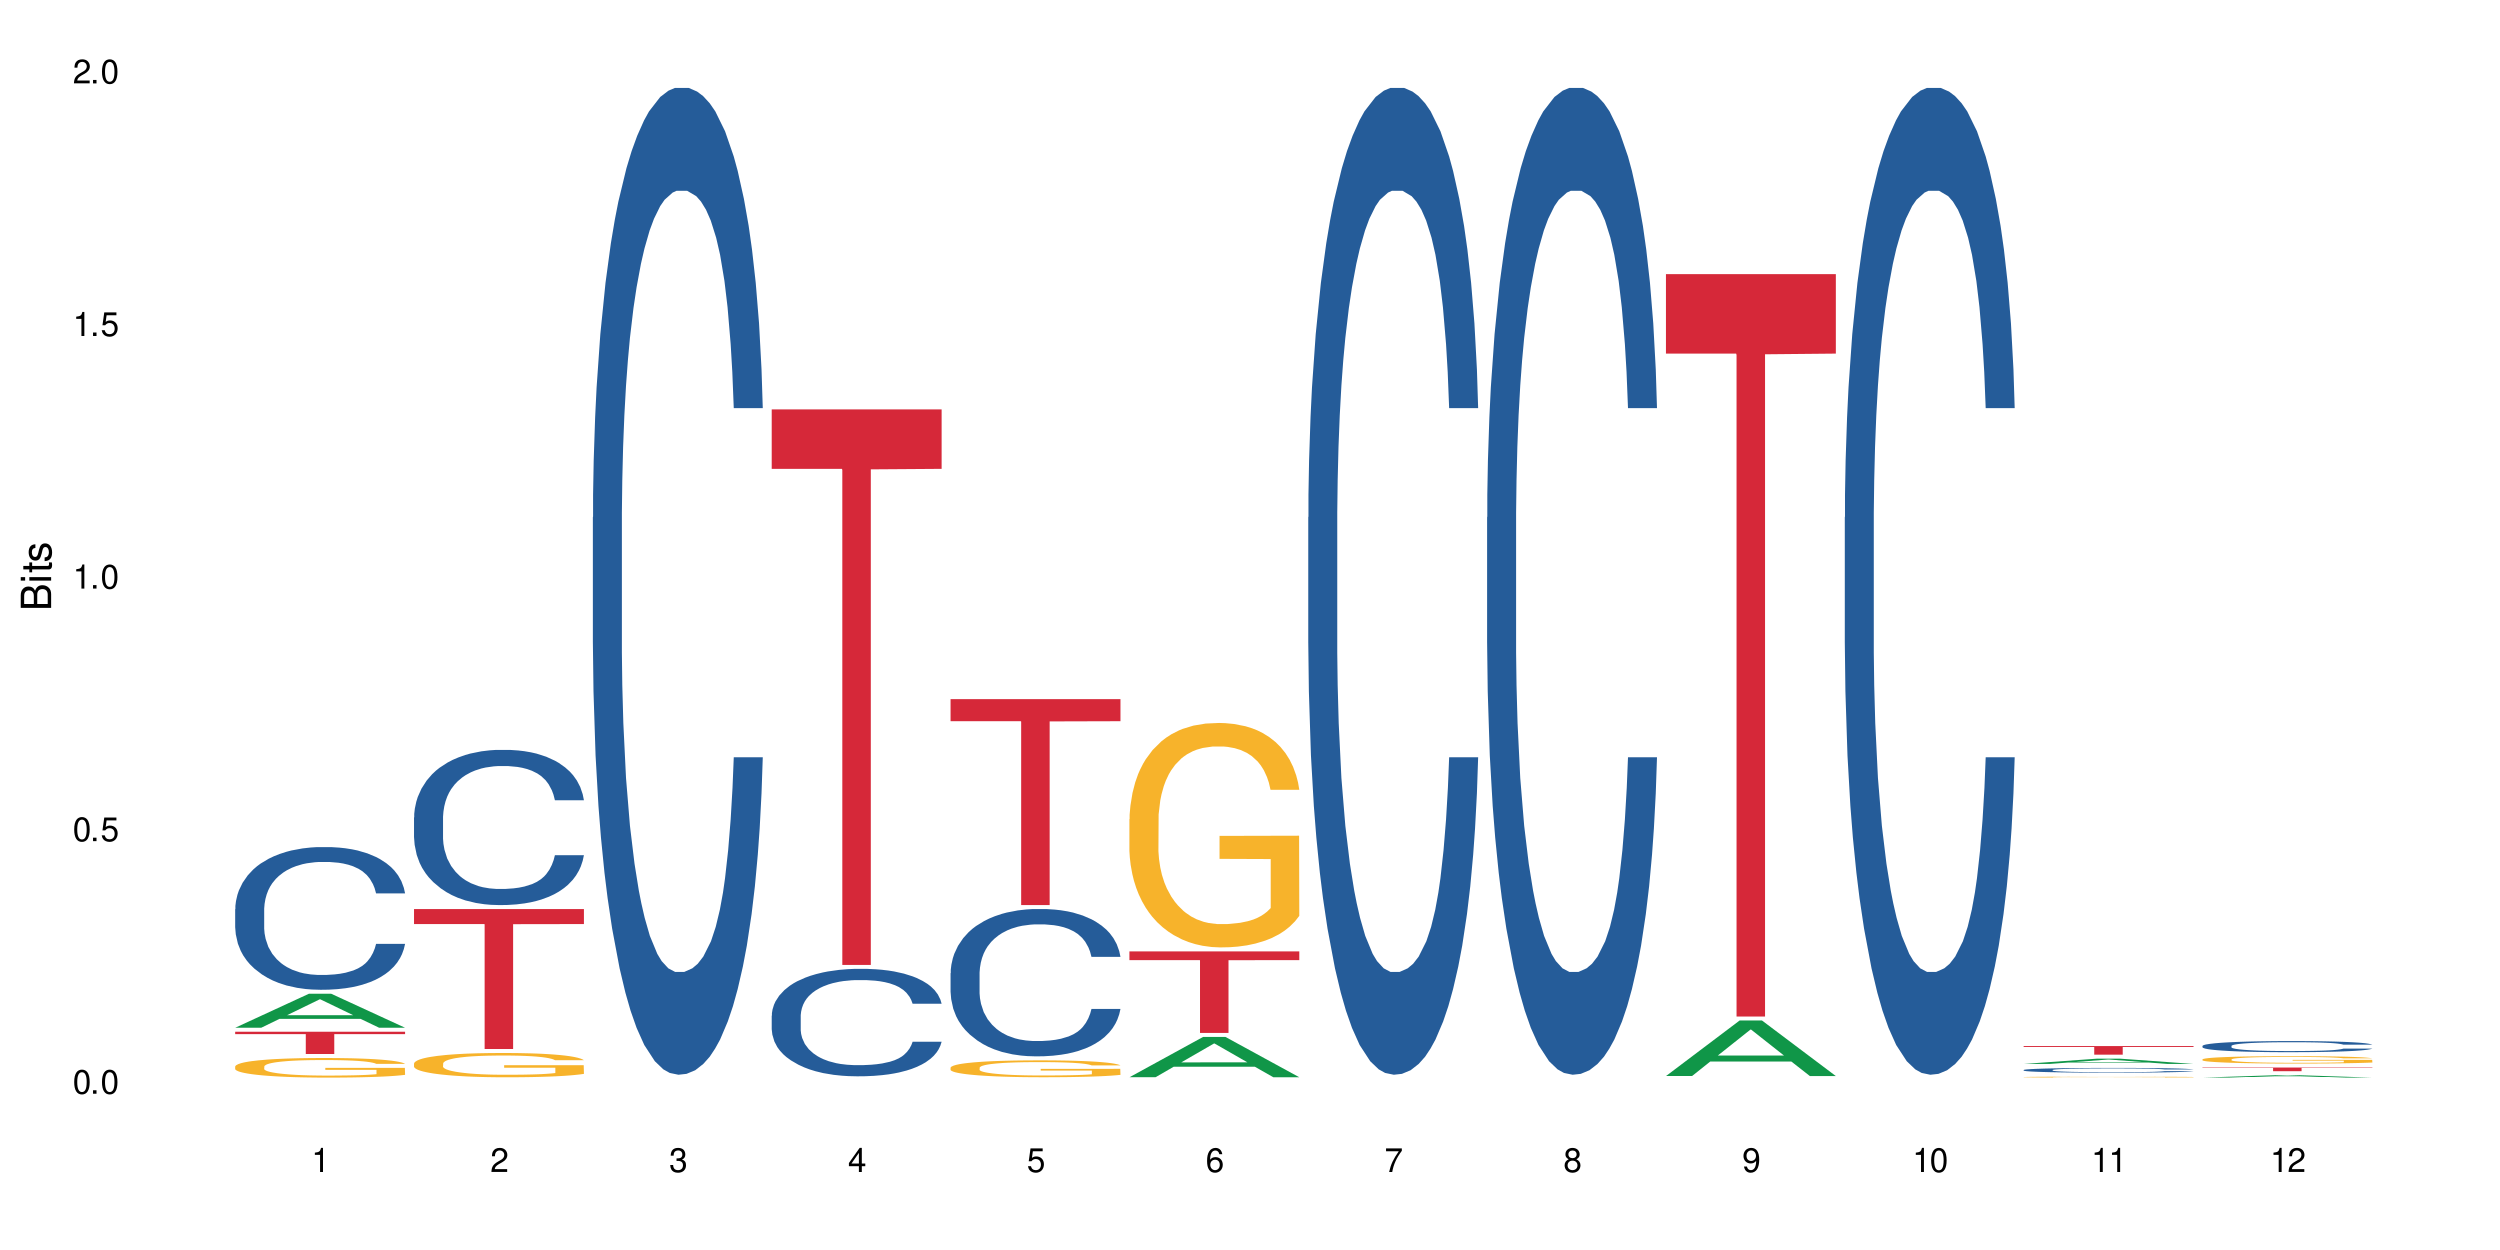 <?xml version="1.0" encoding="UTF-8"?>
<svg xmlns="http://www.w3.org/2000/svg" xmlns:xlink="http://www.w3.org/1999/xlink" width="720" height="360" viewBox="0 0 720 360">
<defs>
<g>
<g id="glyph-0-0">
</g>
<g id="glyph-0-1">
<path d="M 2.641 -6.938 C 2 -6.938 1.422 -6.656 1.078 -6.172 C 0.641 -5.562 0.406 -4.641 0.406 -3.359 C 0.406 -1.016 1.188 0.219 2.641 0.219 C 4.078 0.219 4.859 -1.016 4.859 -3.297 C 4.859 -4.641 4.656 -5.547 4.203 -6.172 C 3.844 -6.656 3.281 -6.938 2.641 -6.938 Z M 2.641 -6.188 C 3.547 -6.188 4 -5.25 4 -3.375 C 4 -1.406 3.562 -0.484 2.625 -0.484 C 1.734 -0.484 1.281 -1.438 1.281 -3.344 C 1.281 -5.25 1.734 -6.188 2.641 -6.188 Z M 2.641 -6.188 "/>
</g>
<g id="glyph-0-2">
<path d="M 1.828 -1 L 0.828 -1 L 0.828 0 L 1.828 0 Z M 1.828 -1 "/>
</g>
<g id="glyph-0-3">
<path d="M 4.562 -6.797 L 1.062 -6.797 L 0.547 -3.094 L 1.328 -3.094 C 1.719 -3.562 2.047 -3.734 2.578 -3.734 C 3.484 -3.734 4.062 -3.109 4.062 -2.094 C 4.062 -1.125 3.484 -0.531 2.578 -0.531 C 1.828 -0.531 1.375 -0.906 1.188 -1.672 L 0.328 -1.672 C 0.453 -1.109 0.547 -0.844 0.75 -0.594 C 1.125 -0.078 1.828 0.219 2.594 0.219 C 3.969 0.219 4.922 -0.781 4.922 -2.219 C 4.922 -3.562 4.031 -4.484 2.719 -4.484 C 2.25 -4.484 1.859 -4.359 1.469 -4.062 L 1.734 -5.969 L 4.562 -5.969 Z M 4.562 -6.797 "/>
</g>
<g id="glyph-0-4">
<path d="M 2.484 -4.938 L 2.484 0 L 3.328 0 L 3.328 -6.938 L 2.766 -6.938 C 2.469 -5.875 2.281 -5.734 0.984 -5.562 L 0.984 -4.938 Z M 2.484 -4.938 "/>
</g>
<g id="glyph-0-5">
<path d="M 4.859 -0.828 L 1.281 -0.828 C 1.359 -1.406 1.672 -1.781 2.5 -2.281 L 3.469 -2.828 C 4.406 -3.344 4.906 -4.062 4.906 -4.906 C 4.906 -5.484 4.672 -6.031 4.266 -6.406 C 3.859 -6.766 3.375 -6.938 2.719 -6.938 C 1.859 -6.938 1.219 -6.625 0.844 -6.031 C 0.609 -5.672 0.5 -5.234 0.484 -4.531 L 1.328 -4.531 C 1.359 -5.016 1.406 -5.281 1.531 -5.516 C 1.75 -5.938 2.188 -6.203 2.703 -6.203 C 3.469 -6.203 4.031 -5.641 4.031 -4.891 C 4.031 -4.344 3.719 -3.859 3.125 -3.516 L 2.234 -3 C 0.812 -2.172 0.406 -1.531 0.328 -0.016 L 4.859 -0.016 Z M 4.859 -0.828 "/>
</g>
<g id="glyph-0-6">
<path d="M 2.125 -3.188 L 2.578 -3.188 C 3.5 -3.188 3.984 -2.766 3.984 -1.922 C 3.984 -1.062 3.469 -0.531 2.594 -0.531 C 1.656 -0.531 1.203 -1 1.156 -2.016 L 0.312 -2.016 C 0.344 -1.453 0.438 -1.094 0.609 -0.781 C 0.953 -0.109 1.625 0.219 2.547 0.219 C 3.953 0.219 4.859 -0.625 4.859 -1.938 C 4.859 -2.828 4.516 -3.297 3.703 -3.594 C 4.344 -3.844 4.656 -4.328 4.656 -5.031 C 4.656 -6.219 3.875 -6.938 2.578 -6.938 C 1.203 -6.938 0.484 -6.172 0.453 -4.703 L 1.297 -4.703 C 1.312 -5.125 1.344 -5.359 1.453 -5.578 C 1.641 -5.969 2.062 -6.203 2.594 -6.203 C 3.344 -6.203 3.797 -5.75 3.797 -5 C 3.797 -4.516 3.609 -4.219 3.25 -4.047 C 3.016 -3.953 2.703 -3.922 2.125 -3.906 Z M 2.125 -3.188 "/>
</g>
<g id="glyph-0-7">
<path d="M 3.141 -1.672 L 3.141 0 L 3.984 0 L 3.984 -1.672 L 4.984 -1.672 L 4.984 -2.438 L 3.984 -2.438 L 3.984 -6.938 L 3.359 -6.938 L 0.266 -2.578 L 0.266 -1.672 Z M 3.141 -2.438 L 1 -2.438 L 3.141 -5.5 Z M 3.141 -2.438 "/>
</g>
<g id="glyph-0-8">
<path d="M 4.781 -5.125 C 4.609 -6.266 3.891 -6.938 2.844 -6.938 C 2.094 -6.938 1.422 -6.578 1.031 -5.953 C 0.594 -5.266 0.406 -4.422 0.406 -3.172 C 0.406 -2 0.578 -1.25 0.984 -0.641 C 1.359 -0.078 1.953 0.219 2.703 0.219 C 3.984 0.219 4.922 -0.75 4.922 -2.094 C 4.922 -3.375 4.062 -4.281 2.844 -4.281 C 2.172 -4.281 1.641 -4.031 1.281 -3.516 C 1.281 -5.234 1.828 -6.188 2.797 -6.188 C 3.391 -6.188 3.797 -5.797 3.938 -5.125 Z M 2.734 -3.531 C 3.547 -3.531 4.062 -2.953 4.062 -2.031 C 4.062 -1.156 3.484 -0.531 2.703 -0.531 C 1.922 -0.531 1.328 -1.188 1.328 -2.078 C 1.328 -2.938 1.906 -3.531 2.734 -3.531 Z M 2.734 -3.531 "/>
</g>
<g id="glyph-0-9">
<path d="M 4.984 -6.797 L 0.438 -6.797 L 0.438 -5.969 L 4.109 -5.969 C 2.5 -3.656 1.828 -2.234 1.328 0 L 2.219 0 C 2.594 -2.172 3.453 -4.047 4.984 -6.094 Z M 4.984 -6.797 "/>
</g>
<g id="glyph-0-10">
<path d="M 3.75 -3.656 C 4.469 -4.094 4.688 -4.438 4.688 -5.078 C 4.688 -6.172 3.844 -6.938 2.641 -6.938 C 1.438 -6.938 0.594 -6.172 0.594 -5.094 C 0.594 -4.438 0.812 -4.094 1.516 -3.656 C 0.734 -3.266 0.359 -2.703 0.359 -1.922 C 0.359 -0.656 1.281 0.219 2.641 0.219 C 3.984 0.219 4.922 -0.656 4.922 -1.922 C 4.922 -2.703 4.531 -3.266 3.75 -3.656 Z M 2.641 -6.188 C 3.359 -6.188 3.812 -5.75 3.812 -5.062 C 3.812 -4.406 3.344 -3.984 2.641 -3.984 C 1.922 -3.984 1.453 -4.406 1.453 -5.078 C 1.453 -5.75 1.922 -6.188 2.641 -6.188 Z M 2.641 -3.266 C 3.484 -3.266 4.062 -2.719 4.062 -1.906 C 4.062 -1.078 3.484 -0.531 2.625 -0.531 C 1.797 -0.531 1.219 -1.094 1.219 -1.906 C 1.219 -2.719 1.781 -3.266 2.641 -3.266 Z M 2.641 -3.266 "/>
</g>
<g id="glyph-0-11">
<path d="M 0.516 -1.578 C 0.672 -0.453 1.406 0.219 2.438 0.219 C 3.188 0.219 3.859 -0.141 4.266 -0.766 C 4.688 -1.453 4.891 -2.297 4.891 -3.547 C 4.891 -4.719 4.703 -5.453 4.312 -6.078 C 3.938 -6.641 3.344 -6.938 2.594 -6.938 C 1.297 -6.938 0.359 -5.969 0.359 -4.625 C 0.359 -3.344 1.234 -2.453 2.453 -2.453 C 3.094 -2.453 3.578 -2.672 4.016 -3.203 C 4 -1.484 3.469 -0.531 2.5 -0.531 C 1.906 -0.531 1.484 -0.906 1.359 -1.578 Z M 2.578 -6.203 C 3.375 -6.203 3.969 -5.531 3.969 -4.641 C 3.969 -3.797 3.391 -3.188 2.547 -3.188 C 1.734 -3.188 1.234 -3.766 1.234 -4.688 C 1.234 -5.562 1.797 -6.203 2.578 -6.203 Z M 2.578 -6.203 "/>
</g>
<g id="glyph-1-0">
</g>
<g id="glyph-1-1">
<path d="M 0 -0.953 L 0 -4.891 C 0 -5.719 -0.234 -6.344 -0.734 -6.797 C -1.188 -7.234 -1.812 -7.469 -2.5 -7.469 C -3.547 -7.469 -4.188 -7 -4.625 -5.875 C -4.984 -6.688 -5.625 -7.094 -6.531 -7.094 C -7.172 -7.094 -7.734 -6.859 -8.141 -6.391 C -8.562 -5.922 -8.75 -5.344 -8.75 -4.5 L -8.75 -0.953 Z M -4.984 -2.062 L -7.766 -2.062 L -7.766 -4.219 C -7.766 -4.844 -7.688 -5.203 -7.453 -5.5 C -7.219 -5.812 -6.859 -5.969 -6.375 -5.969 C -5.891 -5.969 -5.531 -5.812 -5.297 -5.5 C -5.062 -5.203 -4.984 -4.844 -4.984 -4.219 Z M -0.984 -2.062 L -4 -2.062 L -4 -4.781 C -4 -5.766 -3.438 -6.359 -2.484 -6.359 C -1.547 -6.359 -0.984 -5.766 -0.984 -4.781 Z M -0.984 -2.062 "/>
</g>
<g id="glyph-1-2">
<path d="M -6.281 -1.797 L -6.281 -0.797 L 0 -0.797 L 0 -1.797 Z M -8.75 -1.797 L -8.75 -0.797 L -7.484 -0.797 L -7.484 -1.797 Z M -8.75 -1.797 "/>
</g>
<g id="glyph-1-3">
<path d="M -6.281 -3.047 L -6.281 -2.016 L -8.016 -2.016 L -8.016 -1.016 L -6.281 -1.016 L -6.281 -0.172 L -5.469 -0.172 L -5.469 -1.016 L -0.719 -1.016 C -0.078 -1.016 0.281 -1.453 0.281 -2.234 C 0.281 -2.5 0.25 -2.719 0.188 -3.047 L -0.641 -3.047 C -0.609 -2.906 -0.594 -2.766 -0.594 -2.562 C -0.594 -2.141 -0.719 -2.016 -1.156 -2.016 L -5.469 -2.016 L -5.469 -3.047 Z M -6.281 -3.047 "/>
</g>
<g id="glyph-1-4">
<path d="M -4.531 -5.25 C -5.766 -5.25 -6.469 -4.422 -6.469 -2.969 C -6.469 -1.516 -5.719 -0.562 -4.547 -0.562 C -3.562 -0.562 -3.094 -1.062 -2.734 -2.562 L -2.516 -3.484 C -2.344 -4.188 -2.094 -4.469 -1.641 -4.469 C -1.047 -4.469 -0.641 -3.875 -0.641 -3 C -0.641 -2.453 -0.797 -2 -1.062 -1.75 C -1.25 -1.594 -1.422 -1.531 -1.875 -1.469 L -1.875 -0.406 C -0.422 -0.453 0.281 -1.266 0.281 -2.922 C 0.281 -4.5 -0.5 -5.516 -1.719 -5.516 C -2.656 -5.516 -3.172 -4.984 -3.469 -3.734 L -3.703 -2.766 C -3.891 -1.953 -4.156 -1.609 -4.594 -1.609 C -5.188 -1.609 -5.547 -2.125 -5.547 -2.938 C -5.547 -3.75 -5.203 -4.172 -4.531 -4.203 Z M -4.531 -5.25 "/>
</g>
</g>
</defs>
<rect x="-72" y="-36" width="864" height="432" fill="rgb(100%, 100%, 100%)" fill-opacity="1"/>
<path fill-rule="nonzero" fill="rgb(6.275%, 58.824%, 28.235%)" fill-opacity="1" d="M 67.73 295.98 L 67.785 295.973 L 88.957 286.203 L 95.387 286.203 L 116.664 295.992 L 109.188 295.992 L 103.855 293.438 L 80.488 293.438 L 75.258 295.98 L 67.73 295.98 L 82.734 292.379 L 101.711 292.371 L 92.25 287.805 L 92.145 287.793 L 92.039 287.82 L 82.684 292.371 L 82.734 292.379 Z M 67.73 295.98 "/>
<path fill-rule="nonzero" fill="rgb(14.51%, 36.078%, 60%)" fill-opacity="1" d="M 67.73 261.848 L 67.789 261.809 L 67.789 260.906 L 67.969 259.48 L 68.387 257.676 L 68.805 256.438 L 69.879 254.223 L 71.371 252.082 L 72.922 250.426 L 74.055 249.449 L 75.07 248.699 L 77.398 247.309 L 78.891 246.598 L 80.5 245.957 L 82.469 245.32 L 83.902 244.941 L 87.125 244.344 L 89.512 244.078 L 91.363 243.965 L 95.359 243.965 L 97.746 244.117 L 99.477 244.305 L 101.387 244.605 L 102.996 244.941 L 105.801 245.77 L 108.309 246.82 L 109.441 247.422 L 111.234 248.586 L 112.605 249.715 L 113.559 250.691 L 114.633 252.082 L 115.59 253.77 L 116.305 255.688 L 116.664 257.301 L 108.309 257.301 L 107.891 255.797 L 107.414 254.633 L 106.52 253.094 L 105.625 252.004 L 104.371 250.914 L 103.238 250.203 L 101.684 249.488 L 100.312 249.039 L 98.879 248.699 L 97.508 248.473 L 94.883 248.25 L 91.84 248.25 L 90.707 248.324 L 88.379 248.625 L 87.125 248.887 L 85.336 249.414 L 84.082 249.902 L 82.59 250.652 L 81.574 251.293 L 80.32 252.27 L 79.426 253.133 L 78.414 254.371 L 77.816 255.309 L 77.277 256.363 L 76.801 257.602 L 76.441 258.918 L 76.203 260.305 L 76.086 261.66 L 76.086 267.48 L 76.203 268.832 L 76.504 270.41 L 77.277 272.703 L 78.414 274.691 L 79.727 276.27 L 80.977 277.398 L 81.695 277.922 L 82.648 278.523 L 84.141 279.273 L 86.289 280.027 L 87.543 280.328 L 89.453 280.629 L 91.422 280.777 L 94.047 280.777 L 96.375 280.629 L 97.926 280.441 L 99.535 280.141 L 101.746 279.5 L 103.117 278.898 L 104.312 278.188 L 105.207 277.473 L 105.801 276.871 L 106.699 275.707 L 107.414 274.43 L 107.949 273.113 L 108.309 271.84 L 116.664 271.84 L 116.305 273.34 L 115.77 274.805 L 115.23 275.895 L 114.395 277.211 L 113.441 278.375 L 112.066 279.688 L 110.934 280.551 L 109.441 281.492 L 108.07 282.207 L 106.578 282.844 L 104.371 283.594 L 102.938 283.969 L 101.387 284.309 L 99.535 284.609 L 97.211 284.871 L 94.703 285.023 L 92.375 285.059 L 89.871 284.984 L 88.02 284.836 L 85.574 284.496 L 82.531 283.82 L 80.32 283.105 L 78.59 282.395 L 77.102 281.641 L 75.43 280.629 L 73.281 278.977 L 71.969 277.699 L 71.074 276.645 L 70.059 275.18 L 69.344 273.867 L 68.508 271.762 L 67.91 269.098 L 67.73 267.031 Z M 67.73 261.848 "/>
<path fill-rule="nonzero" fill="rgb(96.863%, 70.196%, 16.863%)" fill-opacity="1" d="M 67.73 307.125 L 67.789 307.117 L 67.789 307.016 L 68.031 306.781 L 68.625 306.465 L 69.402 306.199 L 70.238 305.992 L 70.773 305.887 L 71.668 305.73 L 72.445 305.617 L 74.414 305.387 L 76.922 305.168 L 78.293 305.074 L 79.844 304.988 L 82.051 304.891 L 83.066 304.855 L 86.172 304.77 L 89.691 304.719 L 93.57 304.703 L 95.359 304.711 L 97.805 304.73 L 101.148 304.785 L 103.059 304.84 L 104.551 304.891 L 106.102 304.957 L 108.012 305.059 L 109.801 305.184 L 111.234 305.309 L 112.664 305.461 L 113.859 305.629 L 114.871 305.809 L 115.77 306.023 L 116.305 306.203 L 116.664 306.387 L 108.367 306.387 L 107.891 306.203 L 107.355 306.066 L 106.461 305.895 L 105.562 305.773 L 104.668 305.676 L 102.996 305.539 L 101.566 305.457 L 99.777 305.387 L 98.047 305.34 L 96.074 305.309 L 94.883 305.297 L 91.719 305.297 L 88.855 305.332 L 87.184 305.375 L 85.992 305.414 L 84.32 305.492 L 83.305 305.555 L 82.707 305.598 L 80.918 305.758 L 79.727 305.902 L 79.07 306 L 78.234 306.152 L 77.637 306.293 L 76.98 306.5 L 76.621 306.652 L 76.145 307.004 L 76.086 307.934 L 76.266 308.129 L 76.621 308.34 L 77.102 308.527 L 77.816 308.723 L 78.531 308.871 L 79.785 309.074 L 80.859 309.207 L 81.695 309.293 L 83.305 309.434 L 83.961 309.48 L 85.512 309.574 L 87.125 309.645 L 89.094 309.707 L 90.586 309.738 L 92.973 309.766 L 96.016 309.766 L 99.598 309.734 L 101.863 309.691 L 103.414 309.648 L 104.43 309.613 L 105.684 309.559 L 106.578 309.504 L 107.414 309.449 L 108.43 309.363 L 108.43 308.129 L 93.688 308.125 L 93.688 307.547 L 116.602 307.539 L 116.664 309.559 L 115.41 309.695 L 113.859 309.832 L 112.367 309.934 L 110.816 310.023 L 108.605 310.121 L 106.816 310.18 L 104.07 310.254 L 101.566 310.301 L 98.941 310.332 L 96.613 310.348 L 93.867 310.352 L 91.422 310.34 L 88.797 310.309 L 86.707 310.27 L 84.797 310.219 L 82.887 310.152 L 80.5 310.043 L 78.949 309.953 L 77.34 309.848 L 75.727 309.719 L 74.297 309.578 L 73.34 309.469 L 72.387 309.348 L 71.371 309.191 L 70.418 309.016 L 69.699 308.855 L 69.043 308.676 L 68.566 308.504 L 68.09 308.273 L 67.852 308.086 L 67.73 307.926 Z M 67.73 307.125 "/>
<path fill-rule="nonzero" fill="rgb(83.922%, 15.686%, 22.353%)" fill-opacity="1" d="M 67.73 297.137 L 116.664 297.137 L 116.664 297.824 L 96.27 297.828 L 96.27 303.559 L 88.066 303.559 L 88.066 297.836 L 87.945 297.824 L 67.73 297.824 Z M 67.73 297.137 "/>
<path fill-rule="nonzero" fill="rgb(14.51%, 36.078%, 60%)" fill-opacity="1" d="M 119.238 235.422 L 119.297 235.379 L 119.297 234.398 L 119.477 232.848 L 119.895 230.887 L 120.312 229.539 L 121.387 227.125 L 122.879 224.797 L 124.43 223 L 125.562 221.938 L 126.578 221.121 L 128.906 219.609 L 130.398 218.832 L 132.008 218.141 L 133.977 217.445 L 135.41 217.035 L 138.633 216.383 L 141.02 216.098 L 142.871 215.973 L 146.867 215.973 L 149.254 216.137 L 150.984 216.34 L 152.895 216.668 L 154.504 217.035 L 157.309 217.934 L 159.816 219.078 L 160.949 219.73 L 162.742 221 L 164.113 222.223 L 165.066 223.285 L 166.141 224.797 L 167.098 226.637 L 167.812 228.719 L 168.172 230.477 L 159.816 230.477 L 159.398 228.844 L 158.922 227.578 L 158.027 225.902 L 157.133 224.715 L 155.879 223.531 L 154.746 222.754 L 153.191 221.98 L 151.82 221.488 L 150.387 221.121 L 149.016 220.875 L 146.391 220.633 L 143.348 220.633 L 142.211 220.711 L 139.887 221.039 L 138.633 221.324 L 136.844 221.898 L 135.59 222.43 L 134.098 223.246 L 133.082 223.941 L 131.828 225.004 L 130.934 225.941 L 129.922 227.289 L 129.324 228.312 L 128.785 229.457 L 128.309 230.805 L 127.949 232.234 L 127.711 233.746 L 127.594 235.215 L 127.594 241.547 L 127.711 243.02 L 128.012 244.734 L 128.785 247.227 L 129.922 249.391 L 131.234 251.109 L 132.484 252.336 L 133.203 252.906 L 134.156 253.559 L 135.648 254.375 L 137.797 255.195 L 139.051 255.52 L 140.961 255.848 L 142.93 256.012 L 145.555 256.012 L 147.883 255.848 L 149.434 255.645 L 151.043 255.316 L 153.254 254.621 L 154.625 253.969 L 155.816 253.191 L 156.715 252.414 L 157.309 251.762 L 158.207 250.496 L 158.922 249.105 L 159.457 247.676 L 159.816 246.289 L 168.172 246.289 L 167.812 247.922 L 167.277 249.516 L 166.738 250.699 L 165.902 252.129 L 164.949 253.395 L 163.574 254.824 L 162.441 255.766 L 160.949 256.789 L 159.578 257.562 L 158.086 258.258 L 155.879 259.074 L 154.445 259.484 L 152.895 259.852 L 151.043 260.18 L 148.719 260.465 L 146.211 260.629 L 143.883 260.668 L 141.379 260.586 L 139.527 260.422 L 137.082 260.055 L 134.039 259.32 L 131.828 258.543 L 130.098 257.77 L 128.605 256.949 L 126.938 255.848 L 124.789 254.051 L 123.477 252.66 L 122.582 251.516 L 121.566 249.922 L 120.852 248.492 L 120.016 246.207 L 119.418 243.305 L 119.238 241.059 Z M 119.238 235.422 "/>
<path fill-rule="nonzero" fill="rgb(96.863%, 70.196%, 16.863%)" fill-opacity="1" d="M 119.238 306.258 L 119.297 306.254 L 119.297 306.125 L 119.535 305.836 L 120.133 305.441 L 120.91 305.113 L 121.746 304.859 L 122.281 304.727 L 123.176 304.531 L 123.953 304.395 L 125.922 304.105 L 128.43 303.836 L 129.801 303.723 L 131.352 303.613 L 133.559 303.492 L 134.574 303.445 L 137.676 303.344 L 141.199 303.281 L 145.078 303.262 L 146.867 303.27 L 149.312 303.293 L 152.656 303.363 L 154.566 303.426 L 156.059 303.492 L 157.609 303.574 L 159.52 303.703 L 161.309 303.855 L 162.742 304.008 L 164.172 304.199 L 165.367 304.406 L 166.379 304.629 L 167.277 304.898 L 167.812 305.121 L 168.172 305.344 L 159.875 305.344 L 159.398 305.121 L 158.863 304.949 L 157.965 304.738 L 157.07 304.586 L 156.176 304.465 L 154.504 304.297 L 153.074 304.195 L 151.281 304.105 L 149.551 304.047 L 147.582 304.008 L 146.391 303.996 L 143.227 303.996 L 140.363 304.043 L 138.691 304.094 L 137.5 304.145 L 135.828 304.238 L 134.812 304.316 L 134.215 304.367 L 132.426 304.566 L 131.234 304.742 L 130.578 304.867 L 129.742 305.059 L 129.145 305.23 L 128.488 305.484 L 128.129 305.676 L 127.652 306.113 L 127.594 307.262 L 127.773 307.504 L 128.129 307.766 L 128.605 307.996 L 129.324 308.242 L 130.039 308.426 L 131.293 308.676 L 132.367 308.84 L 133.203 308.949 L 134.812 309.121 L 135.469 309.18 L 137.02 309.293 L 138.633 309.383 L 140.602 309.461 L 142.094 309.5 L 144.48 309.531 L 147.523 309.531 L 151.105 309.492 L 153.371 309.441 L 154.922 309.391 L 155.938 309.348 L 157.191 309.277 L 158.086 309.211 L 158.922 309.141 L 159.938 309.031 L 159.938 307.504 L 145.195 307.5 L 145.195 306.781 L 168.109 306.777 L 168.172 309.277 L 166.918 309.449 L 165.367 309.613 L 163.875 309.742 L 162.324 309.852 L 160.113 309.973 L 158.324 310.051 L 155.578 310.137 L 153.074 310.195 L 150.449 310.234 L 148.121 310.254 L 145.375 310.262 L 142.93 310.246 L 140.305 310.207 L 138.215 310.156 L 136.305 310.094 L 134.395 310.012 L 132.008 309.875 L 130.457 309.77 L 128.848 309.633 L 127.234 309.473 L 125.801 309.301 L 124.848 309.168 L 123.895 309.012 L 122.879 308.82 L 121.926 308.605 L 121.207 308.406 L 120.551 308.184 L 120.074 307.973 L 119.598 307.684 L 119.359 307.453 L 119.238 307.258 Z M 119.238 306.258 "/>
<path fill-rule="nonzero" fill="rgb(83.922%, 15.686%, 22.353%)" fill-opacity="1" d="M 119.238 261.812 L 168.172 261.812 L 168.172 266.129 L 147.777 266.164 L 147.777 302.117 L 139.574 302.117 L 139.574 266.203 L 139.453 266.129 L 119.238 266.129 Z M 119.238 261.812 "/>
<path fill-rule="nonzero" fill="rgb(14.51%, 36.078%, 60%)" fill-opacity="1" d="M 170.746 148.984 L 170.805 148.727 L 170.805 142.488 L 170.984 132.617 L 171.402 120.148 L 171.82 111.578 L 172.895 96.25 L 174.387 81.441 L 175.938 70.012 L 177.07 63.258 L 178.086 58.062 L 180.414 48.449 L 181.906 43.516 L 183.516 39.098 L 185.484 34.684 L 186.918 32.086 L 190.141 27.93 L 192.527 26.109 L 194.375 25.328 L 198.375 25.328 L 200.762 26.367 L 202.492 27.668 L 204.402 29.746 L 206.012 32.086 L 208.816 37.801 L 211.324 45.074 L 212.457 49.23 L 214.25 57.281 L 215.621 65.074 L 216.574 71.832 L 217.648 81.441 L 218.605 93.133 L 219.32 106.379 L 219.68 117.551 L 211.324 117.551 L 210.906 107.16 L 210.43 99.105 L 209.535 88.457 L 208.641 80.922 L 207.387 73.391 L 206.25 68.453 L 204.699 63.516 L 203.328 60.398 L 201.895 58.062 L 200.523 56.504 L 197.898 54.945 L 194.855 54.945 L 193.719 55.465 L 191.395 57.543 L 190.141 59.359 L 188.352 62.996 L 187.098 66.375 L 185.605 71.57 L 184.59 75.988 L 183.336 82.742 L 182.441 88.715 L 181.426 97.289 L 180.832 103.781 L 180.293 111.059 L 179.816 119.629 L 179.457 128.723 L 179.219 138.332 L 179.102 147.688 L 179.102 187.953 L 179.219 197.305 L 179.52 208.215 L 180.293 224.059 L 181.426 237.828 L 182.742 248.738 L 183.992 256.531 L 184.711 260.168 L 185.664 264.324 L 187.156 269.523 L 189.305 274.719 L 190.559 276.797 L 192.469 278.875 L 194.438 279.914 L 197.062 279.914 L 199.391 278.875 L 200.941 277.574 L 202.551 275.496 L 204.762 271.082 L 206.133 266.926 L 207.324 261.988 L 208.223 257.051 L 208.816 252.895 L 209.711 244.844 L 210.43 236.012 L 210.965 226.918 L 211.324 218.086 L 219.68 218.086 L 219.32 228.477 L 218.785 238.609 L 218.246 246.141 L 217.41 255.234 L 216.457 263.285 L 215.082 272.379 L 213.949 278.355 L 212.457 284.848 L 211.086 289.785 L 209.594 294.199 L 207.387 299.395 L 205.953 301.992 L 204.402 304.332 L 202.551 306.41 L 200.227 308.23 L 197.719 309.27 L 195.391 309.527 L 192.887 309.008 L 191.035 307.969 L 188.59 305.629 L 185.547 300.953 L 183.336 296.02 L 181.605 291.082 L 180.113 285.887 L 178.445 278.875 L 176.297 267.445 L 174.984 258.609 L 174.086 251.336 L 173.074 241.207 L 172.355 232.113 L 171.523 217.566 L 170.926 199.121 L 170.746 184.832 Z M 170.746 148.984 "/>
<path fill-rule="nonzero" fill="rgb(14.51%, 36.078%, 60%)" fill-opacity="1" d="M 222.254 292.504 L 222.312 292.477 L 222.312 291.797 L 222.492 290.723 L 222.91 289.367 L 223.328 288.434 L 224.402 286.766 L 225.895 285.152 L 227.445 283.906 L 228.578 283.172 L 229.594 282.605 L 231.922 281.562 L 233.414 281.023 L 235.023 280.543 L 236.992 280.062 L 238.426 279.781 L 241.648 279.328 L 244.035 279.129 L 245.883 279.043 L 249.883 279.043 L 252.27 279.156 L 254 279.297 L 255.91 279.523 L 257.52 279.781 L 260.324 280.402 L 262.832 281.191 L 263.965 281.645 L 265.754 282.523 L 267.129 283.371 L 268.082 284.105 L 269.156 285.152 L 270.113 286.426 L 270.828 287.867 L 271.188 289.082 L 262.832 289.082 L 262.414 287.953 L 261.938 287.074 L 261.043 285.914 L 260.145 285.094 L 258.895 284.277 L 257.758 283.738 L 256.207 283.199 L 254.836 282.863 L 253.402 282.605 L 252.031 282.438 L 249.406 282.27 L 246.363 282.27 L 245.227 282.324 L 242.902 282.551 L 241.648 282.75 L 239.855 283.145 L 238.605 283.512 L 237.113 284.078 L 236.098 284.559 L 234.844 285.293 L 233.949 285.945 L 232.934 286.879 L 232.34 287.582 L 231.801 288.375 L 231.324 289.309 L 230.965 290.297 L 230.727 291.344 L 230.609 292.363 L 230.609 296.746 L 230.727 297.766 L 231.027 298.953 L 231.801 300.676 L 232.934 302.176 L 234.25 303.363 L 235.5 304.211 L 236.219 304.605 L 237.172 305.059 L 238.664 305.625 L 240.812 306.191 L 242.066 306.418 L 243.977 306.645 L 245.945 306.758 L 248.57 306.758 L 250.898 306.645 L 252.449 306.5 L 254.059 306.277 L 256.266 305.793 L 257.641 305.344 L 258.832 304.805 L 259.73 304.27 L 260.324 303.816 L 261.219 302.938 L 261.938 301.977 L 262.473 300.988 L 262.832 300.027 L 271.188 300.027 L 270.828 301.156 L 270.289 302.262 L 269.754 303.082 L 268.918 304.07 L 267.965 304.945 L 266.59 305.938 L 265.457 306.586 L 263.965 307.293 L 262.594 307.832 L 261.102 308.312 L 258.895 308.879 L 257.461 309.16 L 255.91 309.414 L 254.059 309.641 L 251.73 309.84 L 249.227 309.953 L 246.898 309.98 L 244.391 309.922 L 242.543 309.809 L 240.098 309.555 L 237.051 309.047 L 234.844 308.508 L 233.113 307.973 L 231.621 307.406 L 229.953 306.645 L 227.805 305.398 L 226.492 304.438 L 225.594 303.645 L 224.582 302.543 L 223.863 301.555 L 223.031 299.969 L 222.434 297.961 L 222.254 296.406 Z M 222.254 292.504 "/>
<path fill-rule="nonzero" fill="rgb(83.922%, 15.686%, 22.353%)" fill-opacity="1" d="M 222.254 117.898 L 271.188 117.898 L 271.188 135.027 L 250.793 135.176 L 250.793 277.898 L 242.586 277.898 L 242.586 135.328 L 242.469 135.027 L 222.254 135.027 Z M 222.254 117.898 "/>
<path fill-rule="nonzero" fill="rgb(14.51%, 36.078%, 60%)" fill-opacity="1" d="M 273.762 280.266 L 273.82 280.227 L 273.82 279.297 L 274 277.824 L 274.418 275.961 L 274.836 274.684 L 275.91 272.395 L 277.402 270.184 L 278.953 268.477 L 280.086 267.469 L 281.102 266.695 L 283.43 265.262 L 284.922 264.523 L 286.531 263.863 L 288.5 263.203 L 289.934 262.816 L 293.156 262.195 L 295.543 261.926 L 297.391 261.809 L 301.391 261.809 L 303.777 261.965 L 305.508 262.156 L 307.418 262.469 L 309.027 262.816 L 311.832 263.672 L 314.34 264.754 L 315.473 265.375 L 317.262 266.578 L 318.637 267.742 L 319.59 268.75 L 320.664 270.184 L 321.621 271.93 L 322.336 273.906 L 322.695 275.574 L 314.34 275.574 L 313.922 274.023 L 313.445 272.82 L 312.551 271.23 L 311.652 270.105 L 310.402 268.984 L 309.266 268.246 L 307.715 267.508 L 306.344 267.043 L 304.91 266.695 L 303.539 266.461 L 300.914 266.23 L 297.871 266.23 L 296.734 266.309 L 294.41 266.617 L 293.156 266.887 L 291.363 267.43 L 290.113 267.938 L 288.621 268.711 L 287.605 269.371 L 286.352 270.379 L 285.457 271.27 L 284.441 272.551 L 283.848 273.52 L 283.309 274.605 L 282.832 275.887 L 282.473 277.242 L 282.234 278.676 L 282.117 280.074 L 282.117 286.086 L 282.234 287.48 L 282.535 289.109 L 283.309 291.473 L 284.441 293.531 L 285.754 295.16 L 287.008 296.32 L 287.727 296.863 L 288.68 297.484 L 290.172 298.262 L 292.32 299.035 L 293.574 299.348 L 295.484 299.656 L 297.453 299.812 L 300.078 299.812 L 302.406 299.656 L 303.957 299.461 L 305.566 299.152 L 307.773 298.492 L 309.148 297.871 L 310.34 297.137 L 311.234 296.398 L 311.832 295.777 L 312.727 294.578 L 313.445 293.258 L 313.98 291.902 L 314.34 290.582 L 322.695 290.582 L 322.336 292.133 L 321.797 293.645 L 321.262 294.77 L 320.426 296.129 L 319.473 297.328 L 318.098 298.688 L 316.965 299.578 L 315.473 300.547 L 314.102 301.285 L 312.609 301.945 L 310.402 302.719 L 308.969 303.109 L 307.418 303.457 L 305.566 303.766 L 303.238 304.039 L 300.734 304.195 L 298.406 304.234 L 295.898 304.156 L 294.051 304 L 291.605 303.652 L 288.559 302.953 L 286.352 302.215 L 284.621 301.48 L 283.129 300.703 L 281.461 299.656 L 279.312 297.949 L 278 296.633 L 277.102 295.547 L 276.09 294.035 L 275.371 292.676 L 274.535 290.504 L 273.941 287.75 L 273.762 285.617 Z M 273.762 280.266 "/>
<path fill-rule="nonzero" fill="rgb(96.863%, 70.196%, 16.863%)" fill-opacity="1" d="M 273.762 307.461 L 273.82 307.457 L 273.82 307.367 L 274.059 307.168 L 274.656 306.895 L 275.434 306.668 L 276.27 306.488 L 276.805 306.395 L 277.699 306.262 L 278.477 306.164 L 280.445 305.965 L 282.949 305.777 L 284.324 305.699 L 285.875 305.621 L 288.082 305.539 L 289.098 305.508 L 292.199 305.434 L 295.723 305.391 L 299.602 305.379 L 301.391 305.383 L 303.836 305.398 L 307.18 305.449 L 309.09 305.492 L 310.578 305.539 L 312.133 305.594 L 314.039 305.684 L 315.832 305.789 L 317.262 305.898 L 318.695 306.031 L 319.891 306.172 L 320.902 306.328 L 321.797 306.516 L 322.336 306.672 L 322.695 306.828 L 314.398 306.828 L 313.922 306.672 L 313.383 306.551 L 312.488 306.402 L 311.594 306.297 L 310.699 306.215 L 309.027 306.098 L 307.598 306.027 L 305.805 305.965 L 304.074 305.926 L 302.105 305.898 L 300.914 305.887 L 297.75 305.887 L 294.887 305.918 L 293.215 305.957 L 292.02 305.992 L 290.352 306.059 L 289.336 306.109 L 288.738 306.145 L 286.949 306.285 L 285.754 306.41 L 285.098 306.492 L 284.266 306.625 L 283.668 306.746 L 283.012 306.926 L 282.652 307.059 L 282.176 307.359 L 282.117 308.16 L 282.293 308.328 L 282.652 308.512 L 283.129 308.672 L 283.848 308.84 L 284.562 308.969 L 285.816 309.145 L 286.891 309.258 L 287.727 309.336 L 289.336 309.453 L 289.992 309.496 L 291.543 309.574 L 293.156 309.637 L 295.125 309.691 L 296.617 309.719 L 299.004 309.738 L 302.047 309.738 L 305.625 309.711 L 307.895 309.676 L 309.445 309.641 L 310.461 309.609 L 311.715 309.562 L 312.609 309.516 L 313.445 309.469 L 314.457 309.391 L 314.457 308.328 L 299.719 308.324 L 299.719 307.828 L 322.633 307.824 L 322.695 309.562 L 321.441 309.68 L 319.891 309.797 L 318.398 309.887 L 316.844 309.961 L 314.637 310.047 L 312.848 310.098 L 310.102 310.16 L 307.598 310.203 L 304.969 310.227 L 302.645 310.242 L 299.898 310.246 L 297.453 310.238 L 294.824 310.211 L 292.738 310.176 L 290.828 310.129 L 288.918 310.074 L 286.531 309.98 L 284.98 309.902 L 283.367 309.809 L 281.758 309.699 L 280.324 309.578 L 279.371 309.484 L 278.414 309.379 L 277.402 309.246 L 276.445 309.094 L 275.73 308.957 L 275.074 308.801 L 274.598 308.652 L 274.121 308.453 L 273.879 308.293 L 273.762 308.156 Z M 273.762 307.461 "/>
<path fill-rule="nonzero" fill="rgb(83.922%, 15.686%, 22.353%)" fill-opacity="1" d="M 273.762 201.359 L 322.695 201.359 L 322.695 207.707 L 302.301 207.766 L 302.301 260.664 L 294.094 260.664 L 294.094 207.82 L 293.977 207.707 L 273.762 207.707 Z M 273.762 201.359 "/>
<path fill-rule="nonzero" fill="rgb(6.275%, 58.824%, 28.235%)" fill-opacity="1" d="M 325.27 310.242 L 325.32 310.23 L 346.492 298.637 L 352.926 298.637 L 374.199 310.254 L 366.727 310.254 L 361.395 307.219 L 338.023 307.219 L 332.797 310.242 L 325.27 310.242 L 340.273 305.965 L 359.25 305.953 L 349.789 300.531 L 349.684 300.523 L 349.578 300.555 L 340.219 305.953 L 340.273 305.965 Z M 325.27 310.242 "/>
<path fill-rule="nonzero" fill="rgb(96.863%, 70.196%, 16.863%)" fill-opacity="1" d="M 325.27 235.898 L 325.328 235.84 L 325.328 234.66 L 325.566 232.004 L 326.164 228.34 L 326.941 225.332 L 327.773 222.969 L 328.312 221.73 L 329.207 219.957 L 329.984 218.66 L 331.953 216.004 L 334.457 213.523 L 335.832 212.461 L 337.383 211.457 L 339.59 210.336 L 340.605 209.922 L 343.707 208.977 L 347.23 208.387 L 351.109 208.211 L 352.898 208.27 L 355.344 208.504 L 358.688 209.156 L 360.594 209.746 L 362.086 210.336 L 363.641 211.102 L 365.547 212.285 L 367.34 213.699 L 368.77 215.117 L 370.203 216.887 L 371.395 218.777 L 372.41 220.844 L 373.305 223.324 L 373.844 225.391 L 374.199 227.457 L 365.906 227.457 L 365.43 225.391 L 364.891 223.797 L 363.996 221.848 L 363.102 220.43 L 362.207 219.309 L 360.535 217.773 L 359.105 216.828 L 357.312 216.004 L 355.582 215.473 L 353.613 215.117 L 352.422 215 L 349.258 215 L 346.395 215.414 L 344.723 215.887 L 343.527 216.355 L 341.859 217.242 L 340.844 217.953 L 340.246 218.422 L 338.457 220.254 L 337.262 221.906 L 336.605 223.027 L 335.77 224.801 L 335.176 226.395 L 334.52 228.754 L 334.16 230.527 L 333.684 234.539 L 333.625 245.168 L 333.801 247.41 L 334.16 249.832 L 334.637 251.957 L 335.355 254.199 L 336.07 255.91 L 337.324 258.215 L 338.398 259.75 L 339.234 260.754 L 340.844 262.348 L 341.5 262.879 L 343.051 263.941 L 344.664 264.77 L 346.633 265.477 L 348.125 265.832 L 350.512 266.125 L 353.555 266.125 L 357.133 265.77 L 359.402 265.301 L 360.953 264.828 L 361.969 264.414 L 363.223 263.766 L 364.117 263.172 L 364.953 262.523 L 365.965 261.52 L 365.965 247.41 L 351.227 247.352 L 351.227 240.738 L 374.141 240.68 L 374.199 263.766 L 372.949 265.359 L 371.395 266.895 L 369.906 268.074 L 368.352 269.078 L 366.145 270.199 L 364.355 270.906 L 361.609 271.734 L 359.105 272.266 L 356.477 272.621 L 354.152 272.797 L 351.406 272.855 L 348.961 272.738 L 346.332 272.383 L 344.246 271.91 L 342.336 271.32 L 340.426 270.555 L 338.039 269.312 L 336.488 268.309 L 334.875 267.07 L 333.266 265.594 L 331.832 264 L 330.879 262.762 L 329.922 261.344 L 328.91 259.574 L 327.953 257.566 L 327.238 255.734 L 326.582 253.668 L 326.105 251.719 L 325.625 249.062 L 325.387 246.938 L 325.27 245.109 Z M 325.27 235.898 "/>
<path fill-rule="nonzero" fill="rgb(83.922%, 15.686%, 22.353%)" fill-opacity="1" d="M 325.27 274 L 374.199 274 L 374.199 276.516 L 353.809 276.535 L 353.809 297.492 L 345.602 297.492 L 345.602 276.559 L 345.484 276.516 L 325.27 276.516 Z M 325.27 274 "/>
<path fill-rule="nonzero" fill="rgb(14.51%, 36.078%, 60%)" fill-opacity="1" d="M 376.777 148.984 L 376.836 148.727 L 376.836 142.488 L 377.016 132.617 L 377.434 120.148 L 377.852 111.578 L 378.926 96.25 L 380.418 81.441 L 381.969 70.012 L 383.102 63.258 L 384.117 58.062 L 386.445 48.449 L 387.934 43.516 L 389.547 39.098 L 391.516 34.684 L 392.949 32.086 L 396.172 27.93 L 398.559 26.109 L 400.406 25.328 L 404.406 25.328 L 406.793 26.367 L 408.523 27.668 L 410.434 29.746 L 412.043 32.086 L 414.848 37.801 L 417.355 45.074 L 418.488 49.23 L 420.277 57.281 L 421.652 65.074 L 422.605 71.832 L 423.68 81.441 L 424.633 93.133 L 425.352 106.379 L 425.707 117.551 L 417.355 117.551 L 416.938 107.16 L 416.461 99.105 L 415.562 88.457 L 414.668 80.922 L 413.414 73.391 L 412.281 68.453 L 410.73 63.516 L 409.359 60.398 L 407.926 58.062 L 406.555 56.504 L 403.93 54.945 L 400.883 54.945 L 399.75 55.465 L 397.422 57.543 L 396.172 59.359 L 394.379 62.996 L 393.129 66.375 L 391.637 71.57 L 390.621 75.988 L 389.367 82.742 L 388.473 88.715 L 387.457 97.289 L 386.859 103.781 L 386.324 111.059 L 385.848 119.629 L 385.488 128.723 L 385.25 138.332 L 385.129 147.688 L 385.129 187.953 L 385.25 197.305 L 385.547 208.215 L 386.324 224.059 L 387.457 237.828 L 388.77 248.738 L 390.023 256.531 L 390.738 260.168 L 391.695 264.324 L 393.188 269.523 L 395.336 274.719 L 396.59 276.797 L 398.496 278.875 L 400.469 279.914 L 403.094 279.914 L 405.418 278.875 L 406.973 277.574 L 408.582 275.496 L 410.789 271.082 L 412.164 266.926 L 413.355 261.988 L 414.25 257.051 L 414.848 252.895 L 415.742 244.844 L 416.461 236.012 L 416.996 226.918 L 417.355 218.086 L 425.707 218.086 L 425.352 228.477 L 424.812 238.609 L 424.277 246.141 L 423.441 255.234 L 422.484 263.285 L 421.113 272.379 L 419.98 278.355 L 418.488 284.848 L 417.117 289.785 L 415.625 294.199 L 413.414 299.395 L 411.984 301.992 L 410.434 304.332 L 408.582 306.41 L 406.254 308.23 L 403.75 309.27 L 401.422 309.527 L 398.914 309.008 L 397.066 307.969 L 394.617 305.629 L 391.574 300.953 L 389.367 296.02 L 387.637 291.082 L 386.145 285.887 L 384.473 278.875 L 382.324 267.445 L 381.012 258.609 L 380.117 251.336 L 379.105 241.207 L 378.387 232.113 L 377.551 217.566 L 376.957 199.121 L 376.777 184.832 Z M 376.777 148.984 "/>
<path fill-rule="nonzero" fill="rgb(14.51%, 36.078%, 60%)" fill-opacity="1" d="M 428.285 148.984 L 428.344 148.727 L 428.344 142.488 L 428.523 132.617 L 428.941 120.148 L 429.359 111.578 L 430.434 96.25 L 431.926 81.441 L 433.477 70.012 L 434.609 63.258 L 435.625 58.062 L 437.949 48.449 L 439.441 43.516 L 441.055 39.098 L 443.023 34.684 L 444.457 32.086 L 447.68 27.93 L 450.066 26.109 L 451.914 25.328 L 455.914 25.328 L 458.301 26.367 L 460.031 27.668 L 461.941 29.746 L 463.551 32.086 L 466.355 37.801 L 468.863 45.074 L 469.996 49.23 L 471.785 57.281 L 473.16 65.074 L 474.113 71.832 L 475.188 81.441 L 476.141 93.133 L 476.859 106.379 L 477.215 117.551 L 468.863 117.551 L 468.445 107.16 L 467.969 99.105 L 467.07 88.457 L 466.176 80.922 L 464.922 73.391 L 463.789 68.453 L 462.238 63.516 L 460.867 60.398 L 459.434 58.062 L 458.062 56.504 L 455.434 54.945 L 452.391 54.945 L 451.258 55.465 L 448.93 57.543 L 447.68 59.359 L 445.887 62.996 L 444.633 66.375 L 443.145 71.57 L 442.129 75.988 L 440.875 82.742 L 439.98 88.715 L 438.965 97.289 L 438.367 103.781 L 437.832 111.059 L 437.355 119.629 L 436.996 128.723 L 436.758 138.332 L 436.637 147.688 L 436.637 187.953 L 436.758 197.305 L 437.055 208.215 L 437.832 224.059 L 438.965 237.828 L 440.277 248.738 L 441.531 256.531 L 442.246 260.168 L 443.203 264.324 L 444.695 269.523 L 446.844 274.719 L 448.094 276.797 L 450.004 278.875 L 451.973 279.914 L 454.602 279.914 L 456.926 278.875 L 458.48 277.574 L 460.09 275.496 L 462.297 271.082 L 463.672 266.926 L 464.863 261.988 L 465.758 257.051 L 466.355 252.895 L 467.25 244.844 L 467.969 236.012 L 468.504 226.918 L 468.863 218.086 L 477.215 218.086 L 476.859 228.477 L 476.32 238.609 L 475.785 246.141 L 474.949 255.234 L 473.992 263.285 L 472.621 272.379 L 471.488 278.355 L 469.996 284.848 L 468.625 289.785 L 467.133 294.199 L 464.922 299.395 L 463.492 301.992 L 461.941 304.332 L 460.09 306.41 L 457.762 308.23 L 455.258 309.27 L 452.93 309.527 L 450.422 309.008 L 448.574 307.969 L 446.125 305.629 L 443.082 300.953 L 440.875 296.02 L 439.145 291.082 L 437.652 285.887 L 435.98 278.875 L 433.832 267.445 L 432.52 258.609 L 431.625 251.336 L 430.613 241.207 L 429.895 232.113 L 429.059 217.566 L 428.465 199.121 L 428.285 184.832 Z M 428.285 148.984 "/>
<path fill-rule="nonzero" fill="rgb(6.275%, 58.824%, 28.235%)" fill-opacity="1" d="M 479.793 309.891 L 479.844 309.875 L 501.016 293.898 L 507.445 293.898 L 528.723 309.906 L 521.25 309.906 L 515.914 305.727 L 492.547 305.727 L 487.32 309.891 L 479.793 309.891 L 494.797 304 L 513.773 303.984 L 504.309 296.516 L 504.207 296.5 L 504.102 296.543 L 494.742 303.984 L 494.797 304 Z M 479.793 309.891 "/>
<path fill-rule="nonzero" fill="rgb(83.922%, 15.686%, 22.353%)" fill-opacity="1" d="M 479.793 78.949 L 528.723 78.949 L 528.723 101.836 L 508.332 102.035 L 508.332 292.754 L 500.125 292.754 L 500.125 102.234 L 500.008 101.836 L 479.793 101.836 Z M 479.793 78.949 "/>
<path fill-rule="nonzero" fill="rgb(14.51%, 36.078%, 60%)" fill-opacity="1" d="M 531.301 148.984 L 531.359 148.727 L 531.359 142.488 L 531.539 132.617 L 531.957 120.148 L 532.375 111.578 L 533.449 96.25 L 534.938 81.441 L 536.492 70.012 L 537.625 63.258 L 538.641 58.062 L 540.965 48.449 L 542.457 43.516 L 544.07 39.098 L 546.039 34.684 L 547.473 32.086 L 550.691 27.93 L 553.078 26.109 L 554.93 25.328 L 558.93 25.328 L 561.316 26.367 L 563.047 27.668 L 564.953 29.746 L 566.566 32.086 L 569.371 37.801 L 571.879 45.074 L 573.012 49.23 L 574.801 57.281 L 576.172 65.074 L 577.129 71.832 L 578.203 81.441 L 579.156 93.133 L 579.875 106.379 L 580.23 117.551 L 571.879 117.551 L 571.461 107.16 L 570.98 99.105 L 570.086 88.457 L 569.191 80.922 L 567.938 73.391 L 566.805 68.453 L 565.254 63.516 L 563.883 60.398 L 562.449 58.062 L 561.078 56.504 L 558.449 54.945 L 555.406 54.945 L 554.273 55.465 L 551.945 57.543 L 550.691 59.359 L 548.902 62.996 L 547.648 66.375 L 546.156 71.57 L 545.145 75.988 L 543.891 82.742 L 542.996 88.715 L 541.98 97.289 L 541.383 103.781 L 540.848 111.059 L 540.371 119.629 L 540.012 128.723 L 539.773 138.332 L 539.652 147.688 L 539.652 187.953 L 539.773 197.305 L 540.07 208.215 L 540.848 224.059 L 541.98 237.828 L 543.293 248.738 L 544.547 256.531 L 545.262 260.168 L 546.219 264.324 L 547.711 269.523 L 549.859 274.719 L 551.109 276.797 L 553.02 278.875 L 554.988 279.914 L 557.613 279.914 L 559.941 278.875 L 561.492 277.574 L 563.105 275.496 L 565.312 271.082 L 566.688 266.926 L 567.879 261.988 L 568.773 257.051 L 569.371 252.895 L 570.266 244.844 L 570.98 236.012 L 571.52 226.918 L 571.879 218.086 L 580.23 218.086 L 579.875 228.477 L 579.336 238.609 L 578.801 246.141 L 577.965 255.234 L 577.008 263.285 L 575.637 272.379 L 574.504 278.355 L 573.012 284.848 L 571.637 289.785 L 570.148 294.199 L 567.938 299.395 L 566.508 301.992 L 564.953 304.332 L 563.105 306.41 L 560.777 308.23 L 558.273 309.27 L 555.945 309.527 L 553.438 309.008 L 551.59 307.969 L 549.141 305.629 L 546.098 300.953 L 543.891 296.02 L 542.16 291.082 L 540.668 285.887 L 538.996 278.875 L 536.848 267.445 L 535.535 258.609 L 534.641 251.336 L 533.625 241.207 L 532.91 232.113 L 532.074 217.566 L 531.477 199.121 L 531.301 184.832 Z M 531.301 148.984 "/>
<path fill-rule="nonzero" fill="rgb(6.275%, 58.824%, 28.235%)" fill-opacity="1" d="M 582.809 306.414 L 582.859 306.414 L 604.031 304.887 L 610.461 304.887 L 631.738 306.414 L 624.262 306.414 L 618.93 306.016 L 595.562 306.016 L 590.336 306.414 L 582.809 306.414 L 597.812 305.852 L 616.789 305.852 L 607.324 305.137 L 607.219 305.137 L 607.117 305.141 L 597.758 305.852 L 597.812 305.852 Z M 582.809 306.414 "/>
<path fill-rule="nonzero" fill="rgb(14.51%, 36.078%, 60%)" fill-opacity="1" d="M 582.809 308.156 L 582.867 308.156 L 582.867 308.125 L 583.047 308.078 L 583.465 308.02 L 583.883 307.977 L 584.957 307.902 L 586.445 307.832 L 588 307.777 L 589.133 307.742 L 590.148 307.719 L 592.473 307.672 L 593.965 307.648 L 595.578 307.625 L 597.547 307.605 L 598.977 307.594 L 602.199 307.574 L 604.586 307.562 L 606.438 307.559 L 610.438 307.559 L 612.824 307.566 L 614.555 307.57 L 616.461 307.582 L 618.074 307.594 L 620.879 307.621 L 623.383 307.656 L 624.52 307.676 L 626.309 307.715 L 627.68 307.75 L 628.637 307.785 L 629.711 307.832 L 630.664 307.887 L 631.383 307.949 L 631.738 308.004 L 623.383 308.004 L 622.969 307.953 L 622.488 307.918 L 621.594 307.863 L 620.699 307.828 L 619.445 307.793 L 618.312 307.77 L 616.762 307.746 L 615.387 307.73 L 613.957 307.719 L 612.582 307.711 L 609.957 307.703 L 606.914 307.703 L 605.781 307.707 L 603.453 307.715 L 602.199 307.723 L 600.41 307.742 L 599.156 307.758 L 597.664 307.781 L 596.652 307.805 L 595.398 307.836 L 594.504 307.867 L 593.488 307.906 L 592.891 307.938 L 592.355 307.973 L 591.879 308.016 L 591.52 308.059 L 591.281 308.105 L 591.16 308.152 L 591.16 308.344 L 591.281 308.391 L 591.578 308.441 L 592.355 308.52 L 593.488 308.586 L 594.801 308.637 L 596.055 308.676 L 596.77 308.695 L 597.727 308.715 L 599.219 308.738 L 601.367 308.766 L 602.617 308.773 L 604.527 308.785 L 606.496 308.789 L 609.121 308.789 L 611.449 308.785 L 613 308.777 L 614.613 308.766 L 616.82 308.746 L 618.191 308.727 L 619.387 308.703 L 620.281 308.68 L 620.879 308.66 L 621.773 308.621 L 622.488 308.578 L 623.027 308.531 L 623.383 308.492 L 631.738 308.492 L 631.383 308.539 L 630.844 308.59 L 630.309 308.625 L 629.473 308.668 L 628.516 308.707 L 627.145 308.754 L 626.012 308.781 L 624.52 308.812 L 623.145 308.836 L 621.652 308.859 L 619.445 308.883 L 618.016 308.895 L 616.461 308.906 L 614.613 308.918 L 612.285 308.926 L 609.777 308.93 L 607.453 308.934 L 604.945 308.93 L 603.098 308.926 L 600.648 308.914 L 597.605 308.891 L 595.398 308.867 L 593.668 308.844 L 592.176 308.816 L 590.504 308.785 L 588.355 308.73 L 587.043 308.688 L 586.148 308.652 L 585.133 308.602 L 584.418 308.559 L 583.582 308.488 L 582.984 308.398 L 582.809 308.328 Z M 582.809 308.156 "/>
<path fill-rule="nonzero" fill="rgb(96.863%, 70.196%, 16.863%)" fill-opacity="1" d="M 582.809 310.195 L 582.867 310.195 L 582.867 310.188 L 583.105 310.18 L 583.703 310.164 L 584.477 310.148 L 585.312 310.141 L 585.852 310.133 L 586.746 310.125 L 587.52 310.121 L 589.492 310.109 L 591.996 310.098 L 593.367 310.094 L 594.922 310.09 L 597.129 310.086 L 598.145 310.082 L 601.246 310.078 L 612.883 310.078 L 616.223 310.082 L 618.133 310.082 L 619.625 310.086 L 621.176 310.09 L 623.086 310.094 L 624.875 310.102 L 626.309 310.105 L 627.742 310.113 L 628.934 310.121 L 629.949 310.129 L 630.844 310.141 L 631.383 310.148 L 631.738 310.16 L 623.445 310.16 L 622.969 310.148 L 622.43 310.145 L 621.535 310.133 L 619.746 310.125 L 618.074 310.117 L 616.641 310.113 L 614.852 310.109 L 613.121 310.105 L 603.93 310.105 L 602.262 310.109 L 601.066 310.109 L 599.395 310.113 L 598.383 310.117 L 597.785 310.121 L 595.996 310.129 L 594.801 310.133 L 594.145 310.141 L 593.309 310.148 L 592.711 310.152 L 592.055 310.164 L 591.699 310.172 L 591.223 310.188 L 591.16 310.234 L 591.34 310.242 L 591.699 310.254 L 592.891 310.273 L 593.609 310.281 L 594.859 310.289 L 595.934 310.297 L 596.77 310.301 L 598.383 310.309 L 599.039 310.309 L 600.59 310.312 L 602.199 310.316 L 604.168 310.32 L 605.66 310.32 L 608.047 310.324 L 611.094 310.324 L 614.672 310.32 L 616.941 310.32 L 618.492 310.316 L 619.508 310.316 L 620.758 310.312 L 621.652 310.309 L 622.488 310.309 L 623.504 310.305 L 623.504 310.242 L 608.766 310.242 L 608.766 310.215 L 631.68 310.215 L 631.738 310.312 L 630.484 310.32 L 628.934 310.328 L 627.441 310.332 L 625.891 310.336 L 623.684 310.34 L 621.895 310.344 L 619.148 310.348 L 616.641 310.348 L 614.016 310.352 L 603.871 310.352 L 601.781 310.348 L 599.875 310.344 L 597.965 310.344 L 595.578 310.336 L 594.027 310.332 L 592.414 310.328 L 590.805 310.32 L 589.371 310.312 L 588.418 310.309 L 587.461 310.301 L 586.445 310.297 L 585.492 310.285 L 584.777 310.277 L 584.121 310.27 L 583.641 310.262 L 583.164 310.25 L 582.926 310.242 L 582.809 310.234 Z M 582.809 310.195 "/>
<path fill-rule="nonzero" fill="rgb(83.922%, 15.686%, 22.353%)" fill-opacity="1" d="M 582.809 301.273 L 631.738 301.273 L 631.738 301.539 L 611.344 301.539 L 611.344 303.742 L 603.141 303.742 L 603.141 301.543 L 603.023 301.539 L 582.809 301.539 Z M 582.809 301.273 "/>
<path fill-rule="nonzero" fill="rgb(6.275%, 58.824%, 28.235%)" fill-opacity="1" d="M 634.312 310.352 L 634.367 310.352 L 655.539 309.652 L 661.969 309.652 L 683.246 310.352 L 675.77 310.352 L 670.438 310.168 L 647.07 310.168 L 641.844 310.352 L 634.312 310.352 L 649.316 310.094 L 668.297 310.094 L 658.832 309.766 L 658.727 309.766 L 658.625 309.77 L 649.266 310.094 L 649.316 310.094 Z M 634.312 310.352 "/>
<path fill-rule="nonzero" fill="rgb(14.51%, 36.078%, 60%)" fill-opacity="1" d="M 634.312 301.223 L 634.375 301.219 L 634.375 301.148 L 634.555 301.039 L 634.973 300.898 L 635.387 300.801 L 636.461 300.629 L 637.953 300.461 L 639.508 300.332 L 640.641 300.258 L 641.652 300.199 L 643.98 300.09 L 645.473 300.035 L 647.086 299.984 L 649.055 299.934 L 650.484 299.906 L 653.707 299.859 L 656.094 299.836 L 657.945 299.828 L 661.941 299.828 L 664.332 299.84 L 666.062 299.855 L 667.969 299.879 L 669.582 299.906 L 672.387 299.969 L 674.891 300.051 L 676.027 300.098 L 677.816 300.188 L 679.188 300.277 L 680.145 300.352 L 681.219 300.461 L 682.172 300.594 L 682.887 300.742 L 683.246 300.867 L 674.891 300.867 L 674.477 300.75 L 673.996 300.66 L 673.102 300.539 L 672.207 300.457 L 670.953 300.371 L 669.82 300.316 L 668.27 300.258 L 666.895 300.223 L 665.465 300.199 L 664.09 300.18 L 661.465 300.164 L 658.422 300.164 L 657.289 300.168 L 654.961 300.191 L 653.707 300.211 L 651.918 300.254 L 650.664 300.293 L 649.172 300.352 L 648.16 300.398 L 646.906 300.477 L 646.012 300.543 L 644.996 300.641 L 644.398 300.715 L 643.863 300.797 L 643.387 300.891 L 643.027 300.992 L 642.789 301.102 L 642.668 301.207 L 642.668 301.66 L 642.789 301.766 L 643.086 301.891 L 643.863 302.07 L 644.996 302.223 L 646.309 302.348 L 647.562 302.434 L 648.277 302.477 L 649.234 302.523 L 650.727 302.582 L 652.871 302.641 L 654.125 302.664 L 656.035 302.688 L 658.004 302.699 L 660.629 302.699 L 662.957 302.688 L 664.508 302.672 L 666.121 302.648 L 668.328 302.598 L 669.699 302.551 L 670.895 302.496 L 671.789 302.441 L 672.387 302.395 L 673.281 302.301 L 673.996 302.203 L 674.535 302.102 L 674.891 302 L 683.246 302 L 682.887 302.117 L 682.352 302.23 L 681.816 302.316 L 680.98 302.418 L 680.023 302.512 L 678.652 302.613 L 677.52 302.68 L 676.027 302.754 L 674.652 302.809 L 673.16 302.859 L 670.953 302.918 L 669.523 302.945 L 667.969 302.973 L 666.121 302.996 L 663.793 303.016 L 661.285 303.027 L 658.961 303.031 L 656.453 303.027 L 654.602 303.016 L 652.156 302.988 L 649.113 302.934 L 646.906 302.879 L 645.176 302.824 L 643.684 302.766 L 642.012 302.688 L 639.863 302.559 L 638.551 302.457 L 637.656 302.375 L 636.641 302.262 L 635.926 302.16 L 635.09 301.996 L 634.492 301.789 L 634.312 301.625 Z M 634.312 301.223 "/>
<path fill-rule="nonzero" fill="rgb(96.863%, 70.196%, 16.863%)" fill-opacity="1" d="M 634.312 305.09 L 634.375 305.086 L 634.375 305.047 L 634.613 304.961 L 635.211 304.84 L 635.984 304.742 L 636.82 304.664 L 637.359 304.621 L 638.254 304.562 L 639.027 304.52 L 640.996 304.434 L 643.504 304.352 L 644.875 304.316 L 646.43 304.281 L 648.637 304.246 L 649.652 304.234 L 652.754 304.203 L 656.273 304.184 L 660.152 304.176 L 661.941 304.18 L 664.391 304.188 L 667.73 304.207 L 669.641 304.227 L 671.133 304.246 L 672.684 304.273 L 674.594 304.309 L 676.383 304.355 L 677.816 304.402 L 679.25 304.461 L 680.441 304.523 L 681.457 304.594 L 682.352 304.676 L 682.887 304.742 L 683.246 304.809 L 674.953 304.809 L 674.477 304.742 L 673.938 304.691 L 673.043 304.625 L 672.148 304.578 L 671.254 304.543 L 669.582 304.492 L 668.148 304.461 L 666.359 304.434 L 664.629 304.414 L 662.66 304.402 L 661.465 304.398 L 658.305 304.398 L 655.438 304.414 L 653.77 304.43 L 652.574 304.445 L 650.902 304.473 L 649.891 304.496 L 649.293 304.512 L 647.504 304.574 L 646.309 304.629 L 645.652 304.664 L 644.816 304.723 L 644.219 304.773 L 643.562 304.852 L 643.207 304.91 L 642.727 305.043 L 642.668 305.395 L 642.848 305.469 L 643.207 305.547 L 643.684 305.617 L 644.398 305.691 L 645.117 305.746 L 646.367 305.824 L 647.441 305.875 L 648.277 305.906 L 649.891 305.961 L 650.547 305.977 L 652.098 306.012 L 653.707 306.039 L 655.676 306.062 L 657.168 306.074 L 659.555 306.086 L 662.602 306.086 L 666.18 306.074 L 668.449 306.059 L 670 306.043 L 671.012 306.027 L 672.266 306.008 L 673.16 305.988 L 673.996 305.965 L 675.012 305.934 L 675.012 305.469 L 660.273 305.465 L 660.273 305.246 L 683.188 305.246 L 683.246 306.008 L 681.992 306.059 L 680.441 306.109 L 678.949 306.148 L 677.398 306.18 L 675.191 306.219 L 673.402 306.242 L 670.656 306.27 L 668.148 306.285 L 665.523 306.297 L 663.195 306.305 L 660.453 306.305 L 658.004 306.301 L 655.379 306.289 L 653.289 306.273 L 651.383 306.254 L 649.473 306.23 L 647.086 306.188 L 645.531 306.156 L 643.922 306.117 L 642.312 306.066 L 640.879 306.016 L 639.922 305.973 L 638.969 305.926 L 637.953 305.867 L 637 305.801 L 636.285 305.742 L 635.629 305.676 L 635.148 305.609 L 634.672 305.523 L 634.434 305.453 L 634.312 305.391 Z M 634.312 305.09 "/>
<path fill-rule="nonzero" fill="rgb(83.922%, 15.686%, 22.353%)" fill-opacity="1" d="M 634.312 307.449 L 683.246 307.449 L 683.246 307.562 L 662.852 307.566 L 662.852 308.508 L 654.648 308.508 L 654.648 307.566 L 654.531 307.562 L 634.312 307.562 Z M 634.312 307.449 "/>
<g fill="rgb(0%, 0%, 0%)" fill-opacity="1">
<use xlink:href="#glyph-0-1" x="20.965" y="314.993"/>
<use xlink:href="#glyph-0-2" x="25.965" y="314.993"/>
<use xlink:href="#glyph-0-1" x="28.965" y="314.993"/>
</g>
<g fill="rgb(0%, 0%, 0%)" fill-opacity="1">
<use xlink:href="#glyph-0-1" x="20.965" y="242.251"/>
<use xlink:href="#glyph-0-2" x="25.965" y="242.251"/>
<use xlink:href="#glyph-0-3" x="28.965" y="242.251"/>
</g>
<g fill="rgb(0%, 0%, 0%)" fill-opacity="1">
<use xlink:href="#glyph-0-4" x="20.965" y="169.509"/>
<use xlink:href="#glyph-0-2" x="25.965" y="169.509"/>
<use xlink:href="#glyph-0-1" x="28.965" y="169.509"/>
</g>
<g fill="rgb(0%, 0%, 0%)" fill-opacity="1">
<use xlink:href="#glyph-0-4" x="20.965" y="96.767"/>
<use xlink:href="#glyph-0-2" x="25.965" y="96.767"/>
<use xlink:href="#glyph-0-3" x="28.965" y="96.767"/>
</g>
<g fill="rgb(0%, 0%, 0%)" fill-opacity="1">
<use xlink:href="#glyph-0-5" x="20.965" y="24.024"/>
<use xlink:href="#glyph-0-2" x="25.965" y="24.024"/>
<use xlink:href="#glyph-0-1" x="28.965" y="24.024"/>
</g>
<g fill="rgb(0%, 0%, 0%)" fill-opacity="1">
<use xlink:href="#glyph-0-4" x="89.695" y="337.532"/>
</g>
<g fill="rgb(0%, 0%, 0%)" fill-opacity="1">
<use xlink:href="#glyph-0-5" x="141.203" y="337.532"/>
</g>
<g fill="rgb(0%, 0%, 0%)" fill-opacity="1">
<use xlink:href="#glyph-0-6" x="192.711" y="337.532"/>
</g>
<g fill="rgb(0%, 0%, 0%)" fill-opacity="1">
<use xlink:href="#glyph-0-7" x="244.219" y="337.532"/>
</g>
<g fill="rgb(0%, 0%, 0%)" fill-opacity="1">
<use xlink:href="#glyph-0-3" x="295.727" y="337.532"/>
</g>
<g fill="rgb(0%, 0%, 0%)" fill-opacity="1">
<use xlink:href="#glyph-0-8" x="347.234" y="337.532"/>
</g>
<g fill="rgb(0%, 0%, 0%)" fill-opacity="1">
<use xlink:href="#glyph-0-9" x="398.742" y="337.532"/>
</g>
<g fill="rgb(0%, 0%, 0%)" fill-opacity="1">
<use xlink:href="#glyph-0-10" x="450.25" y="337.532"/>
</g>
<g fill="rgb(0%, 0%, 0%)" fill-opacity="1">
<use xlink:href="#glyph-0-11" x="501.758" y="337.532"/>
</g>
<g fill="rgb(0%, 0%, 0%)" fill-opacity="1">
<use xlink:href="#glyph-0-4" x="550.766" y="337.532"/>
<use xlink:href="#glyph-0-1" x="555.766" y="337.532"/>
</g>
<g fill="rgb(0%, 0%, 0%)" fill-opacity="1">
<use xlink:href="#glyph-0-4" x="602.273" y="337.532"/>
<use xlink:href="#glyph-0-4" x="607.273" y="337.532"/>
</g>
<g fill="rgb(0%, 0%, 0%)" fill-opacity="1">
<use xlink:href="#glyph-0-4" x="653.781" y="337.532"/>
<use xlink:href="#glyph-0-5" x="658.781" y="337.532"/>
</g>
<g fill="rgb(0%, 0%, 0%)" fill-opacity="1">
<use xlink:href="#glyph-1-1" x="14.725" y="176.012"/>
<use xlink:href="#glyph-1-2" x="14.725" y="168.012"/>
<use xlink:href="#glyph-1-3" x="14.725" y="165.012"/>
<use xlink:href="#glyph-1-4" x="14.725" y="162.012"/>
</g>
</svg>
